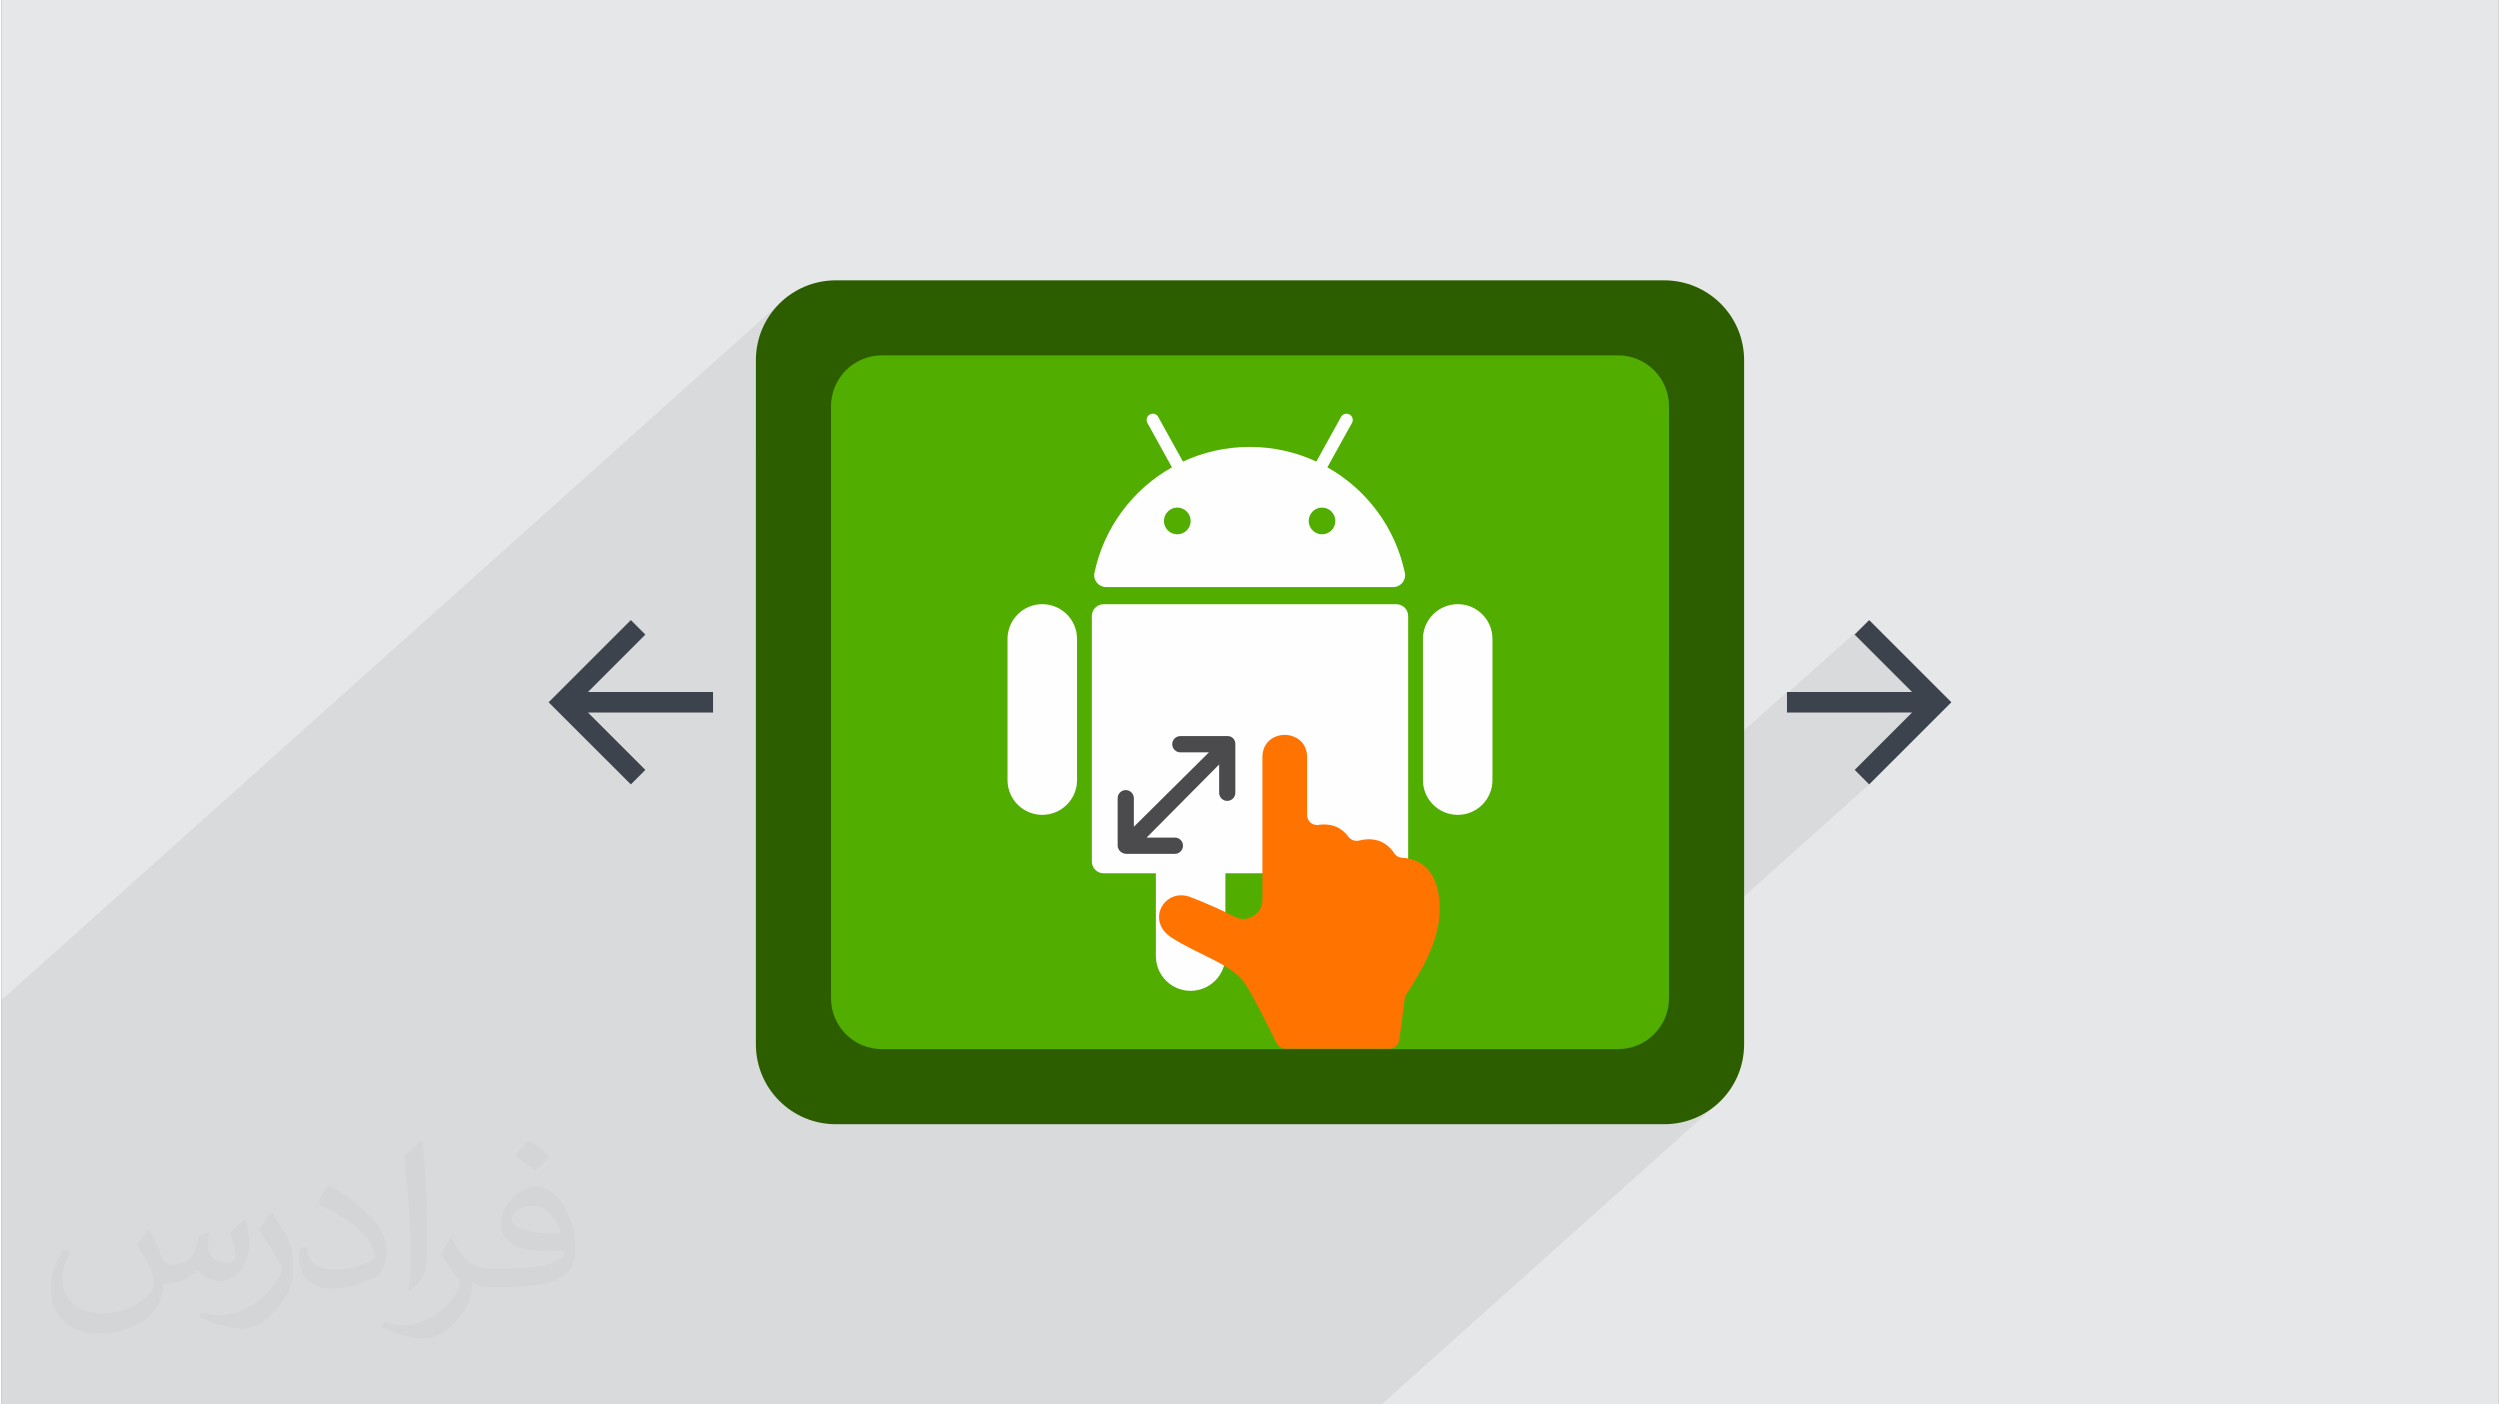 <?xml version="1.0" encoding="UTF-8"?>
<!DOCTYPE svg PUBLIC "-//W3C//DTD SVG 1.0//EN" "http://www.w3.org/TR/2001/REC-SVG-20010904/DTD/svg10.dtd">
<!-- Creator: CorelDRAW 2017 -->
<svg xmlns="http://www.w3.org/2000/svg" xml:space="preserve" width="356px" height="200px" version="1.0" shape-rendering="geometricPrecision" text-rendering="geometricPrecision" image-rendering="optimizeQuality" fill-rule="evenodd" clip-rule="evenodd"
viewBox="0 0 35600 20025"
 xmlns:xlink="http://www.w3.org/1999/xlink">
 <rect x="0" y="0" width="35600" height="20025" fill="#808080" stroke="none"/>
 <g id="Layer_x0020_1">
  <g id="_2284025118688">
   <path fill="#E6E7E8" d="M0 0l35600 0 0 20025 -35600 0 0 -20025z"/>
   <path fill="#373435" fill-opacity="0.078" d="M11892 20025l-332 0 -69 0 -64 0 -56 0 -351 0 -20 0 -327 0 -120 0 -188 0 -43 0 -247 0 -137 0 -256 0 -366 0 -67 0 -260 0 -400 0 -515 0 -71 0 -5 0 -52 0 -40 0 -31 0 -26 0 -21 0 -127 0 -33 0 -167 0 -71 0 -132 0 -44 0 -87 0 -25 0 0 0 -69 0 -129 0 -46 0 -9 0 -52 0 -12 0 -337 0 -146 0 -99 0 -44 0 -37 0 -44 0 -482 0 -188 0 -407 0 -21 0 -74 0 -18 0 -385 0 -51 0 -21 0 -72 0 -516 0 -8 0 -146 0 -358 0 -8 0 -375 0 -11 0 -73 0 -21 0 -155 0 0 0 -249 0 -72 0 -71 0 -186 0 -246 0 -143 0 -80 0 -976 0 -103 0 -602 0 0 -785 0 -23 0 -1292 0 -280 0 -649 0 -123 0 -569 0 -247 0 -1293 0 -506 11089 -9928 -139 168 -105 194 -66 213 -24 230 0 1293 1283 -1148 108 -89 123 -67 136 -42 146 -15 10498 0 146 15 136 42 123 67 108 89 88 107 67 123 42 136 15 146 0 3595 0 611 0 1375 1682 -1507 0 24 1172 -1049 -207 207 818 818 -327 293 327 0 -818 818 207 207 -2854 2556 0 493 -15 146 -42 136 -67 123 -88 108 -1434 1283 1578 0 230 -23 213 -67 194 -105 168 -139 -4836 4330 -433 0 -1578 0 -360 0 -551 0 -438 0 -96 0 -327 0 -1456 0 -262 0 -14 0 -25 0 -12 0 -14 0 -1472 0 -63 0 -154 0 -183 0 -188 0 -157 0z"/>
   <g>
    <path fill="#2C5E00" fill-rule="nonzero" d="M23706 3997l-11812 0c-629,0 -1139,509 -1139,1138l0 9755c0,629 510,1139 1139,1139l11812 0c629,0 1139,-510 1139,-1139l0 -9755c0,-629 -510,-1138 -1139,-1138z"/>
    <path fill="#51AD00" fill-rule="nonzero" d="M23774 9387l0 -3595c0,-400 -325,-725 -725,-725l-10498 0c-400,0 -725,325 -725,725l0 1546 0 0 0 5058 0 956 0 881c0,400 325,725 725,725l915 0 2612 0 981 0 5990 0c400,0 725,-325 725,-725l0 -4235 0 -611z"/>
    <g>
     <path fill="#3D434D" d="M26628 8841l-207 207 818 818 -1783 0 0 293 1783 0 -818 818 207 207 1172 -1171 -1172 -1172z"/>
     <path fill="#3D434D" d="M8972 8841l207 207 -818 818 1783 0 0 293 -1783 0 818 818 -207 207 -1172 -1171 1172 -1172z"/>
    </g>
    <path fill="#FEFEFE" fill-rule="nonzero" d="M17939 7441c106,-50 260,56 345,236 86,180 69,367 -37,417 -105,50 -260,-56 -345,-237 -85,-180 -68,-367 37,-416z"/>
    <path fill="#FEFEFE" d="M15747 8370l4097 0c106,0 186,-99 164,-203 -136,-646 -546,-1191 -1105,-1504l351 -633c24,-42 8,-97 -35,-120 -43,-24 -97,-9 -121,34l-352 637c-289,-134 -611,-209 -951,-209 -339,0 -662,75 -951,209l-353 -637c-23,-43 -77,-58 -120,-34 -42,23 -58,78 -34,120l350 633c-558,313 -969,858 -1105,1504 -22,104 58,203 165,203l0 0zm3270 -942c0,105 -85,190 -190,190 -105,0 -190,-85 -190,-190 0,-105 85,-191 190,-191 105,0 190,86 190,191zm-2254 -191c105,0 191,86 191,191 0,105 -86,190 -191,190 -105,0 -190,-85 -190,-190 0,-105 85,-191 190,-191zm3999 1377c-274,0 -496,222 -496,495l0 2014c0,273 222,495 496,495 274,0 495,-222 495,-495l0 -2014c0,-273 -221,-495 -495,-495zm-5924 0c-273,0 -495,222 -495,495l0 2014c0,273 222,495 495,495 274,0 496,-222 496,-495l0 -2014c0,-273 -222,-495 -496,-495zm5049 1l-4174 0c-93,0 -168,75 -168,168l0 3500c0,93 75,168 168,168l745 0 0 1180c0,274 221,496 495,496 274,0 496,-222 496,-496l0 -1180 693 0 0 1180c0,274 222,496 495,496 274,0 496,-222 496,-496l0 -1180 754 0c93,0 168,-75 168,-168l0 -3500c0,-93 -75,-168 -168,-168l0 0z"/>
    <path fill="#FF7300" fill-rule="nonzero" d="M20487 12737c-73,-433 -379,-501 -521,-508 -44,-3 -85,-25 -109,-62 -103,-159 -242,-201 -361,-201 -52,0 -101,8 -141,18 -12,4 -24,5 -36,5 -44,0 -86,-20 -113,-56 -102,-140 -235,-178 -348,-178 -29,0 -56,2 -81,6 -7,1 -15,2 -22,2 -76,0 -141,-62 -141,-141l0 -826c0,-212 -160,-318 -319,-318 -159,0 -318,106 -318,318l0 2032c0,159 -129,274 -272,274 -43,0 -85,-10 -127,-32 -194,-102 -403,-192 -620,-277 -48,-19 -95,-28 -139,-28 -297,0 -465,392 -136,604 378,244 858,377 1044,652 115,170 357,659 451,849 24,48 73,82 126,82l1486 0c70,0 130,-56 139,-126l78 -590c3,-21 11,-42 22,-60 410,-624 527,-1029 458,-1439z"/>
    <path fill="#4B4B4D" fill-rule="nonzero" d="M16845 12058c0,-64 -52,-116 -116,-116l-403 0 1034 -1042 0 403c0,64 51,116 115,116 64,0 116,-52 116,-116l0 -694c0,-64 -45,-114 -109,-114l-675 0c-64,0 -116,52 -116,116 0,64 52,116 116,116l407 0 -1070 1061 0 -408c0,-63 -52,-115 -116,-115 -63,0 -115,52 -115,115l0 676c0,64 58,118 122,118l694 0c64,0 116,-52 116,-116z"/>
   </g>
   <path fill="#373435" fill-opacity="0.031" d="M2102 17538c67,103 111,202 155,311 31,64 48,183 198,183 44,0 107,-14 163,-45 63,-33 111,-82 135,-159l61 -201 145 -72 10 10c-19,76 -24,148 -24,206 0,169 145,233 262,233 68,0 128,-33 128,-95 0,-81 -34,-216 -78,-338 68,-68 136,-136 214,-191l12 6c34,144 53,286 53,381 0,92 -41,195 -75,263 -70,132 -194,237 -344,237 -114,0 -240,-57 -327,-163l-5 0c-83,101 -209,194 -412,194l-63 0c-10,134 -39,229 -82,313 -122,237 -480,404 -817,404 -470,0 -705,-272 -705,-632 0,-223 72,-431 184,-577l92 37c-70,134 -116,261 -116,385 0,338 274,499 591,499 293,0 657,-188 722,-404 -24,-237 -114,-348 -250,-565 42,-72 95,-144 160,-220l13 0zm5414 -1273c99,62 196,136 290,221 -53,74 -118,142 -201,201 -94,-76 -189,-142 -286,-212 66,-74 131,-146 197,-210zm51 925c-160,0 -291,105 -291,183 0,167 320,219 702,217 -48,-196 -215,-400 -411,-400zm-359 894c208,0 390,-6 528,-41 155,-39 286,-118 286,-171 0,-15 0,-31 -5,-46 -87,9 -186,9 -274,9 -281,0 -496,-64 -581,-223 -22,-43 -36,-93 -36,-148 0,-153 65,-303 181,-406 97,-84 204,-138 313,-138 196,0 354,159 463,408 60,136 101,292 101,490 0,132 -36,243 -118,326 -153,148 -434,204 -865,204l-197 0 0 0 -51 0c-106,0 -184,-19 -244,-66l-10 0c2,24 5,49 5,72 0,97 -32,220 -97,319 -192,286 -400,410 -579,410 -182,0 -405,-70 -606,-161l36 -70c66,27 155,45 279,45 325,0 751,-313 804,-617 -12,-25 -33,-58 -65,-93 -94,-113 -155,-208 -211,-307 49,-95 92,-171 134,-239l16 -2c139,282 265,445 546,445l43 0 0 0 204 0zm-1406 299c24,-130 26,-276 26,-412l0 -202c0,-377 -48,-925 -87,-1281 68,-75 163,-161 238,-219l21 6c51,449 64,971 64,1450 0,126 -5,250 -17,340 -8,114 -73,200 -214,332l-31 -14zm-1447 -596c7,177 94,317 397,317 189,0 349,-49 526,-133 31,-15 48,-33 48,-50 0,-111 -84,-257 -228,-391 -138,-126 -322,-237 -494,-311 -58,-25 -77,-52 -77,-76 0,-52 68,-159 123,-235l20 -2c196,103 416,255 579,426 148,157 240,315 240,488 0,128 -39,250 -102,361 -216,109 -446,191 -674,191 -276,0 -465,-129 -465,-434 0,-33 0,-85 12,-151l95 0zm-500 -502l172 278c63,103 121,214 121,391l0 227c0,183 -117,379 -306,572 -147,132 -278,188 -399,188 -180,0 -386,-56 -623,-159l26 -70c76,21 163,37 270,37 341,-2 690,-251 850,-556 19,-35 27,-68 27,-91 0,-35 -20,-74 -34,-109 -87,-165 -184,-315 -291,-453 56,-88 111,-173 172,-257l15 2z"/>
  </g>
 </g>
</svg>
